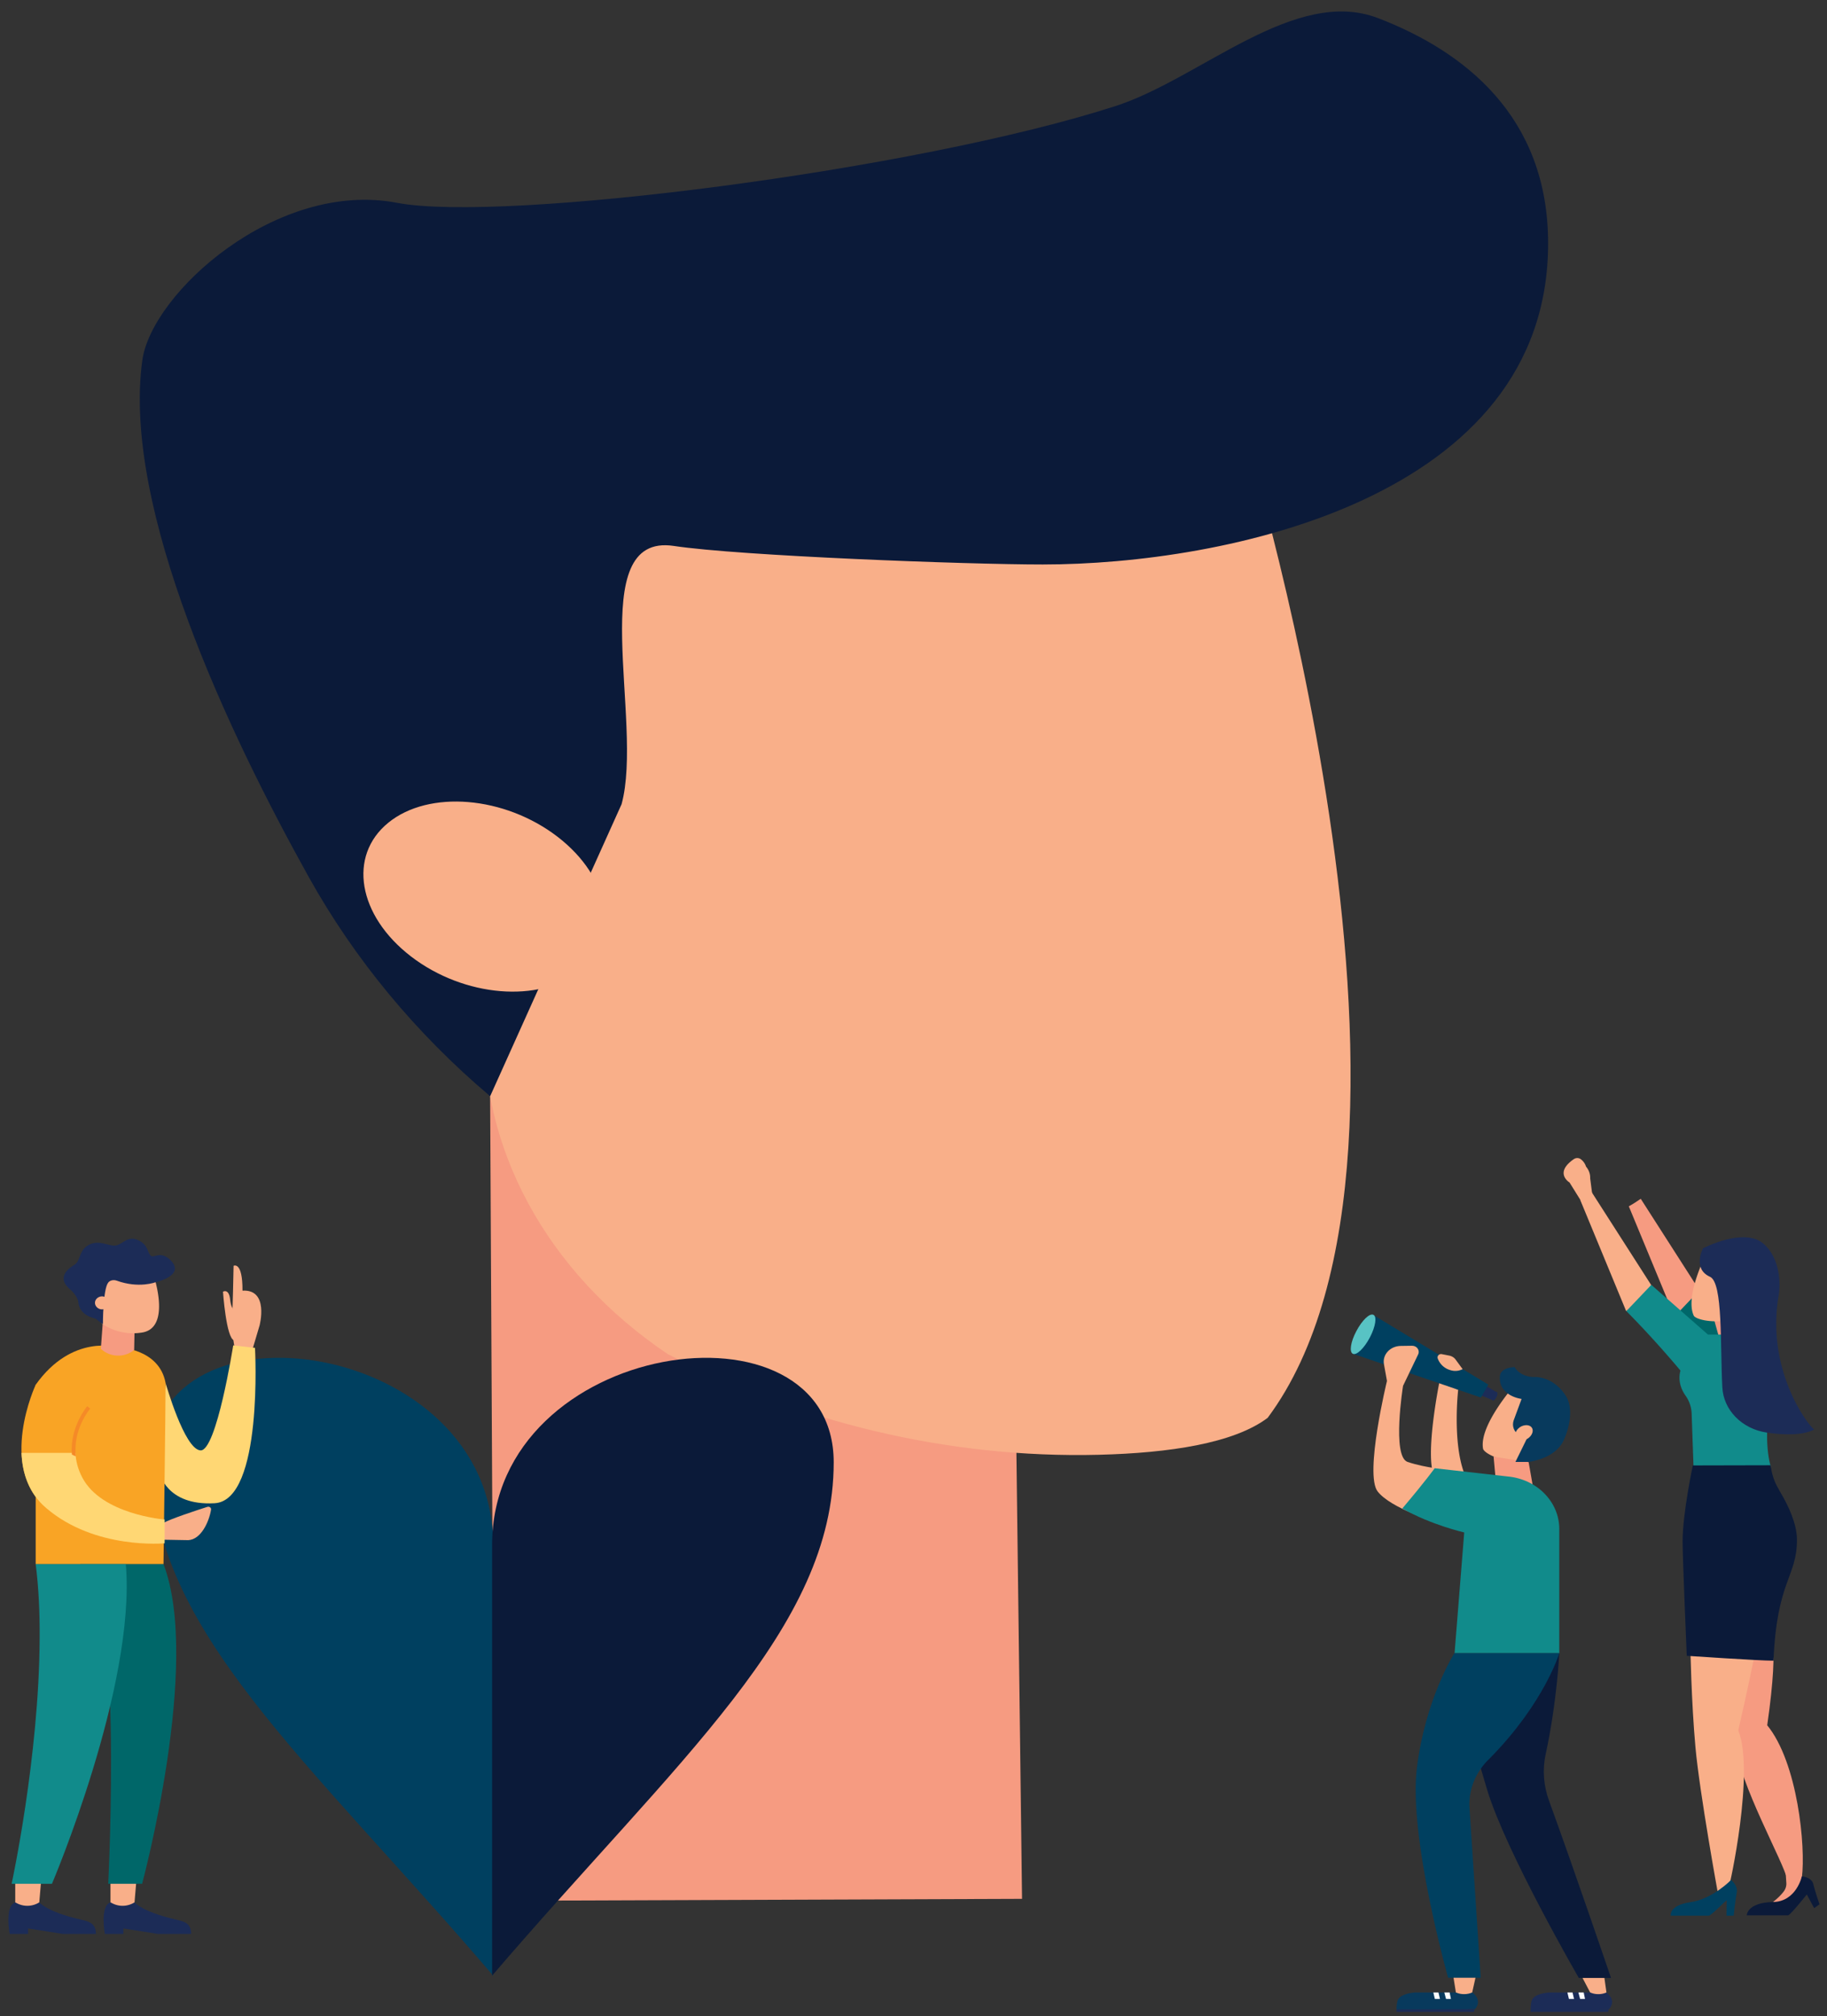 <svg width="155" height="171" fill="none" xmlns="http://www.w3.org/2000/svg"><rect width="100%" height="100%" fill="#333333" stroke="none"/><path d="M138.186 102.318l3.871 9.35 2.458-1.692-5.317-8.296c-.338.237-.659.445-1.012.638z" fill="#F69B81"/><path d="M146.764 118.467c-2.795-3.473-4.707-6.797-4.707-6.797l2.12-2.227 2.587 2.791v6.233z" fill="#006769"/><path d="M152.868 159.25l-1.237.193c-.257-1.425-4.113-8.163-4.434-11.666-.354-3.888-1.334-8.222-1.334-8.222l4.161-1.143s1.044 0-.096 7.925c2.586 3.162 3.277 10.315 2.94 12.913z" fill="#F69B81"/><path d="M149.8 135.547s-.98 5.417-2.329 11.22c1.414 3.503-.739 13.268-.787 13.239-.161-.149-.916.712-.916.712s-1.575-8.623-1.928-12.511c-.353-3.889-.434-8.623-.434-8.623l6.394-4.037z" fill="#F9AF89"/><path d="M146.86 159.457s.594.46.482 1.054c-.113.594-.257 1.974-.257 1.974h-.611l.016-1.291c0-.089-1.301 1.291-1.526 1.291h-3.213s-.209-.875 1.671-1.143c1.896-.282 3.438-1.885 3.438-1.885z" fill="#004060"/><path d="M151.47 158.478l.08 1.232c.016.252-.064.519-.225.727-.177.238-.482.564-.964.935.932.282 1.784-.682 2.233-1.336a1.44 1.44 0 0 0 .241-1.054l-.16-.964-1.205.46z" fill="#F69B81"/><path d="M152.868 159.146s.82.074.964.638c.129.579.531 1.737.531 1.737l-.45.326-.627-1.158s-1.349 1.693-1.574 1.767h-3.519s0-1.069 2.201-1.128c2.009-.015 2.474-2.182 2.474-2.182z" fill="#0B1A39"/><path d="M134.072 101.798l3.888 9.409 2.458-1.691-5.478-8.549-.868.831z" fill="#F9AF89"/><path d="M134.554 98.948c.241.282.37.638.354.995l.176 1.365-.192.208-.691.564c.032-.282.064 0 .064 0l-1.108-1.781s-1.334-.802.353-1.974a.515.515 0 0 1 .562-.03c.386.267.482.653.482.653z" fill="#F9AF89"/><path d="M145.864 113.524h2.506l-.996-2.732-1.96 1.113.45 1.619z" fill="#F69B81"/><path d="M142.521 116.447c.016-.075.032-.134.048-.193-2.49-2.969-4.594-5.046-4.594-5.046l2.12-2.227 4.804 4.215h1.413s1.912-1.157 3.567.431c.61.579 1.012 2.152.61 3.814-1.124 4.571-.241 7.005-.241 7.005l-6.49 2.226s-.144-3.977-.241-6.767v-.015a2.81 2.81 0 0 0-.53-1.529c-.37-.534-.594-1.187-.466-1.914z" fill="#118B8B"/><path d="M144.98 105.879l4.113 1.336-.402 2.834c0 .045-.016.075-.032.119l-.241.045c-.016 0-.032 0-.032.014h-.032c-.948.223-1.623.935-1.928 1.781a5.56 5.56 0 0 1-1.783-.014c-.402-.075-.771-.193-.932-.371-.867-1.752 1.269-5.744 1.269-5.744z" fill="#F9AF89"/><path d="M145.077 108.298c1.109.504.852 5.788 1.044 9.38.097 1.929 1.671 3.517 3.744 3.829 1.462.222 3.084.252 4.048-.253-.642-.489-4.113-5.194-3.004-11.442.145-.817.161-3.102-1.333-4.349-1.655-1.38-5.093.416-5.093.416s-.932 1.736.594 2.419z" fill="#1C2C57"/><path d="M143.616 124.297s-.868 4.052-.868 6.471c0 1.321.353 9.677.353 9.677s6.153.415 7.358.415c.289-6.842 1.992-7.064 1.992-10.255 0-1.395-.771-2.954-1.365-3.963-.418-.712-.691-1.217-.852-2.226l-.032-.134-6.586.015z" fill="#0B1A39"/><path d="M86.18 119.31l.53 41.749-44.774.164-.354-68.242 44.597 26.329z" fill="#F69B81"/><path d="M93.25 123.392c5.927-.149 11.422-.965 14.297-3.132 17.11-22.99-2.377-84.953-2.377-84.953L77.827 24.666 43.094 44.672 41.118 86.2c-.53 11.087 5.237 21.713 15.519 28.644 10.988 5.714 23.696 8.875 36.612 8.549z" fill="#F9AF89"/><path d="M52.733 68.212c1.912-6.976-3.261-23.064 4.434-21.906 5.606.846 24.82 1.573 31.295 1.573 15.406 0 42.878-5.566 42.878-27.234 0-10.834-7.197-16.326-14.41-19.101-7.069-2.73-15.054 5.105-22.283 7.45-16.965 5.477-52.003 9.915-60.968 8.208-10.185-1.945-20.82 7.643-21.608 13.372-1.719 12.57 7.374 31.701 14.122 43.812 3.904 7.005 9.109 13.283 15.39 18.596l11.15-24.77z" fill="#0B1A39"/><path d="M32.939 69.786c3.438-2.805 9.864-2.271 14.362 1.187 4.498 3.458 5.35 8.534 1.928 11.339-3.438 2.805-9.864 2.27-14.362-1.188-4.515-3.472-5.366-8.533-1.928-11.338z" fill="#F9AF89"/><path d="M124.911 168.999h-4.868c-.643.059-1.366.238-1.494.757 0 0-.081.341-.064.683.176.193 6.634-.03 6.634-.03l.033-.015c.658-.772-.241-1.395-.241-1.395z" fill="#083A5D"/><path d="M118.471 170.425l6.635-.015-.064.238h-6.571v-.223z" fill="#1C2C57"/><path d="M122.983 168.999h-.45l.145.549h.417l-.112-.549zm-.948 0h-.433l.128.549h.434l-.129-.549z" fill="#fff"/><path d="M125.235 167.5l-.337 1.499c-.386.179-.9.193-1.301.03l-.081-.03-.241-1.499h1.96z" fill="#F9AF89"/><path d="M136.286 168.999h-4.868c-.643.059-1.366.238-1.494.757 0 0-.081.341-.064.683.176.193 6.635-.03 6.635-.03l.032-.015c.658-.772-.241-1.395-.241-1.395z" fill="#1C2C57"/><path d="M129.862 170.425l6.619-.015-.049.238h-6.586l.016-.223z" fill="#1C2C57"/><path d="M134.358 168.999h-.45l.145.549h.417l-.112-.549zm-.948 0h-.433l.128.549h.434l-.129-.549z" fill="#fff"/><path d="M136.079 167.5l.209 1.499c-.386.179-.9.193-1.301.03l-.081-.03-.787-1.499h1.96zm-7.278-50.371l4.017 2.419-1.237 2.924c-.016.044-.049.074-.065.119-.08 0-.176-.015-.257-.015h-.096c-1.076 0-1.992.608-2.555 1.425a5.603 5.603 0 0 1-1.895-.461c-.402-.178-.755-.385-.884-.623-.434-2.063 2.972-5.788 2.972-5.788zm-5.092.757s-.498 4.304.498 7.035c-.466.371-2.136 2.033-2.667-.119-.53-2.167.595-7.673.595-7.673l1.574.757z" fill="#F9AF89"/><path d="M126.117 117.573l.932.564-.338.654-1.012-.416.418-.802z" fill="#1C2C57"/><path d="M126.662 118.36c-.096.193-.096.386-.016.43.081.03.225-.104.322-.297.096-.193.096-.386.016-.43-.081-.03-.225.104-.322.297z" fill="#1C2C57"/><path d="M114.729 114.413v-.029c.176-.371.497-.965.915-1.514.675-.876.884-1.321.884-1.321l9.735 5.892-.626 1.098-10.893-3.725c0-.134.001-.267-.015-.401z" fill="#004060"/><path d="M129.687 124.016l.353 2.019h-3.1l-.225-2.479 2.972.46z" fill="#F69B81"/><path d="M121.684 129.033s-3.663-1.084-4.804-2.523c-1.14-1.455.788-9.38.788-9.38l-.257-1.425c-.145-.802.53-1.529 1.413-1.544l.98-.015c.402 0 .675.386.514.728l-1.285 2.671s-.964 5.996.386 6.456c1.606.535 3.438.653 3.438.653l-1.173 4.379z" fill="#F9AF89"/><path d="M128.559 124.015l.948-1.929-.611-.357c-.449-.267-.642-.771-.481-1.246l.674-1.826s-1.911-.222-1.847-1.855c0-.846 1.253-.846 1.253-.846s.369.757 1.542.846c.498-.059 1.88.119 2.812 1.603.626 1.009.353 2.582-.193 3.77-.482 1.053-1.735 1.647-2.972 1.825h-1.125v.015z" fill="#083A5D"/><path d="M132.289 140.222s-.193 4.111-1.157 8.578c-.289 1.321-.176 2.672.29 3.948 2.184 5.996 5.253 15.02 5.253 15.02h-2.731s-6.169-10.657-7.776-15.955c-1.59-5.284-1.863-6.961-1.863-6.961l1.895-4.615h6.089v-.015z" fill="#0B1A39"/><path d="M130.004 121.181c.112.297-.113.713-.514.906-.386.193-.804.104-.916-.208-.113-.297.112-.713.514-.906.402-.178.803-.089.916.208z" fill="#F9AF89"/><path d="M123.403 140.223h8.884v-10.538c0-2.3-1.896-4.23-4.386-4.452l-6.185-.698s-.723 1.024-2.747 3.414c2.442 1.395 5.253 2.033 5.253 2.033l-.819 10.241z" fill="#118B8B"/><path d="M132.288 140.222s-1.253 4.2-5.88 8.905c-.771.712-1.879 2.181-1.735 4.274l.948 14.352h-2.763s-3.374-11.918-2.651-17.795c.723-5.878 3.181-9.736 3.181-9.736h8.9z" fill="#004060"/><path d="M116.222 113.433c-.482.921-1.124 1.544-1.446 1.396-.321-.149-.192-1.01.29-1.915.482-.92 1.124-1.543 1.446-1.395.321.133.192.994-.29 1.914z" fill="#58C3C4"/><path d="M124.092 116.136l-.08.029a1.342 1.342 0 0 1-.932.06l-.048-.015a1.59 1.59 0 0 1-1.06-.995c-.065-.208.128-.401.353-.356l.61.119c.241.044.45.178.579.371l.578.787z" fill="#F9AF89"/><path d="M41.843 131.051v36.525c-15.792-18.433-28.982-29.445-28.982-43.545 0-14.544 28.982-10.478 28.982 7.02z" fill="#004060"/><path d="M41.748 131.051v36.525c15.792-18.433 28.982-29.445 28.982-43.545 0-14.544-28.982-10.478-28.982 7.02z" fill="#0B1A39"/><path d="M19.72 111.164c-.209.43-.24.92-.096 1.365l.273 1.781.337.208 1.237.475c-.128-.356 0-.712 0-.712l.547-1.841s.835-3.102-1.446-2.968c.016-2.523-.755-2.108-.755-2.108l-.049 2.182-.048 1.618z" fill="#F9AF89"/><path d="M14.05 117.307s1.59 5.625 2.956 5.714c1.365.104 2.779-8.905 2.779-8.905l1.848.208s.723 12.942-3.422 13.179c-4.145.238-4.691-2.627-4.691-2.627l.53-7.569z" fill="#FFD774"/><path d="M13.871 132.667H3.027v-15.213c3.1-4.363 6.957-3.176 6.957-3.176s3.518.06 4.064 3.028c0 2.152-.177 15.361-.177 15.361z" fill="#F9A425"/><path d="M8.715 112.246l-.16 2.153.08.074c.771.668 1.96.683 2.747.03l.032-1.619-2.699-.638z" fill="#F69B81"/><path d="M7.863 107.75l.193 3.562c.386-.015.61.371.53.698a.662.662 0 0 1 .064.267 4.717 4.717 0 0 0 3.438.742c2.442-.431.964-4.779.964-4.779l-5.189-.49z" fill="#F9AF89"/><path d="M6.643 110.421c-.016-.268-.402-.817-.61-.98-1.383-1.098-.146-1.9.288-2.167.482-.282.386-1.098 1.012-1.558.964-.698 1.88.029 2.49-.074.61-.104.997-.861 1.88-.46.884.4.787 1.038 1.077 1.32.289.268.803-.475 1.686.386 1.318 1.306-1.269 1.87-1.269 1.87s-1.413.549-3.293-.133c-.257-.089-.562-.045-.723.163-.45.564-.45 3.532-.45 3.532l-.627-.475c-.016-.015-1.381-.222-1.461-1.424z" fill="#1C2C57"/><path d="M8.106 110.717a.602.602 0 0 0 .77.297c.306-.119.45-.431.322-.713a.603.603 0 0 0-.771-.297c-.305.119-.45.431-.321.713z" fill="#F9AF89"/><path d="M11.414 161.357s.61.787 3.486 1.455c.627.149 1.318.253 1.318 1.218h-2.844l-2.908-.461v.461H8.892s-.434-2.376.482-2.673h2.04z" fill="#1C2C57"/><path d="M11.558 159.649l-.145 1.708a1.907 1.907 0 0 1-1.927.059l-.113-.059v-1.708h2.185z" fill="#F9AF89"/><path d="M3.334 161.357s.61.787 3.486 1.455c.627.149 1.317.253 1.317 1.218H5.294l-2.908-.461v.461H.812s-.434-2.376.482-2.673h2.04z" fill="#1C2C57"/><path d="M3.478 159.649l-.145 1.708a1.907 1.907 0 0 1-1.928.059l-.112-.059v-1.708h2.185z" fill="#F9AF89"/><path d="M3.027 117.456s-3.245 6.931.9 10.478c4.145 3.547 9.784 2.939 9.784 2.939v-2.004s-5.093-.401-6.716-3.547c-1.638-3.146.659-5.862.659-5.862" fill="#F9A425"/><path d="M13.375 130.59l2.603.045c1.06-.06 1.75-1.515 1.927-2.583.032-.164-.144-.297-.32-.238-.884.282-3.15 1.024-3.728 1.366l-.482 1.41z" fill="#F9AF89"/><path d="M13.872 132.668c3.229 8.445-1.816 27.115-1.816 27.115H9.181s1.365-26.492-2.394-27.115h7.085z" fill="#006769"/><path d="M6.4 123.229c.033.653.194 1.365.58 2.092 1.638 3.147 6.987 3.562 6.987 3.562v2.019s-5.895.564-10.04-2.984c-1.51-1.276-2.04-3.012-2.105-4.689h4.579z" fill="#FFD774"/><path d="M6.435 123.525c-.112-.045-.225-.089-.337-.149-.193-2.315 1.269-4.066 1.301-4.096l.257.193c-.032.03-1.494 1.766-1.221 4.052z" fill="#F58A27"/><path d="M20.22 111.431s-.595-.163-.691-1.172c-.097-1.01-.611-.698-.611-.698s.273 3.977.948 4.126c.675.148.353-2.256.353-2.256z" fill="#F9AF89"/><path d="M10.674 132.668c.883 10.344-6.266 27.115-6.266 27.115H.986s2.33-10.73 2.378-20.793c.016-2.181-.08-4.318-.337-6.322h7.647z" fill="#118B8B"/></svg>